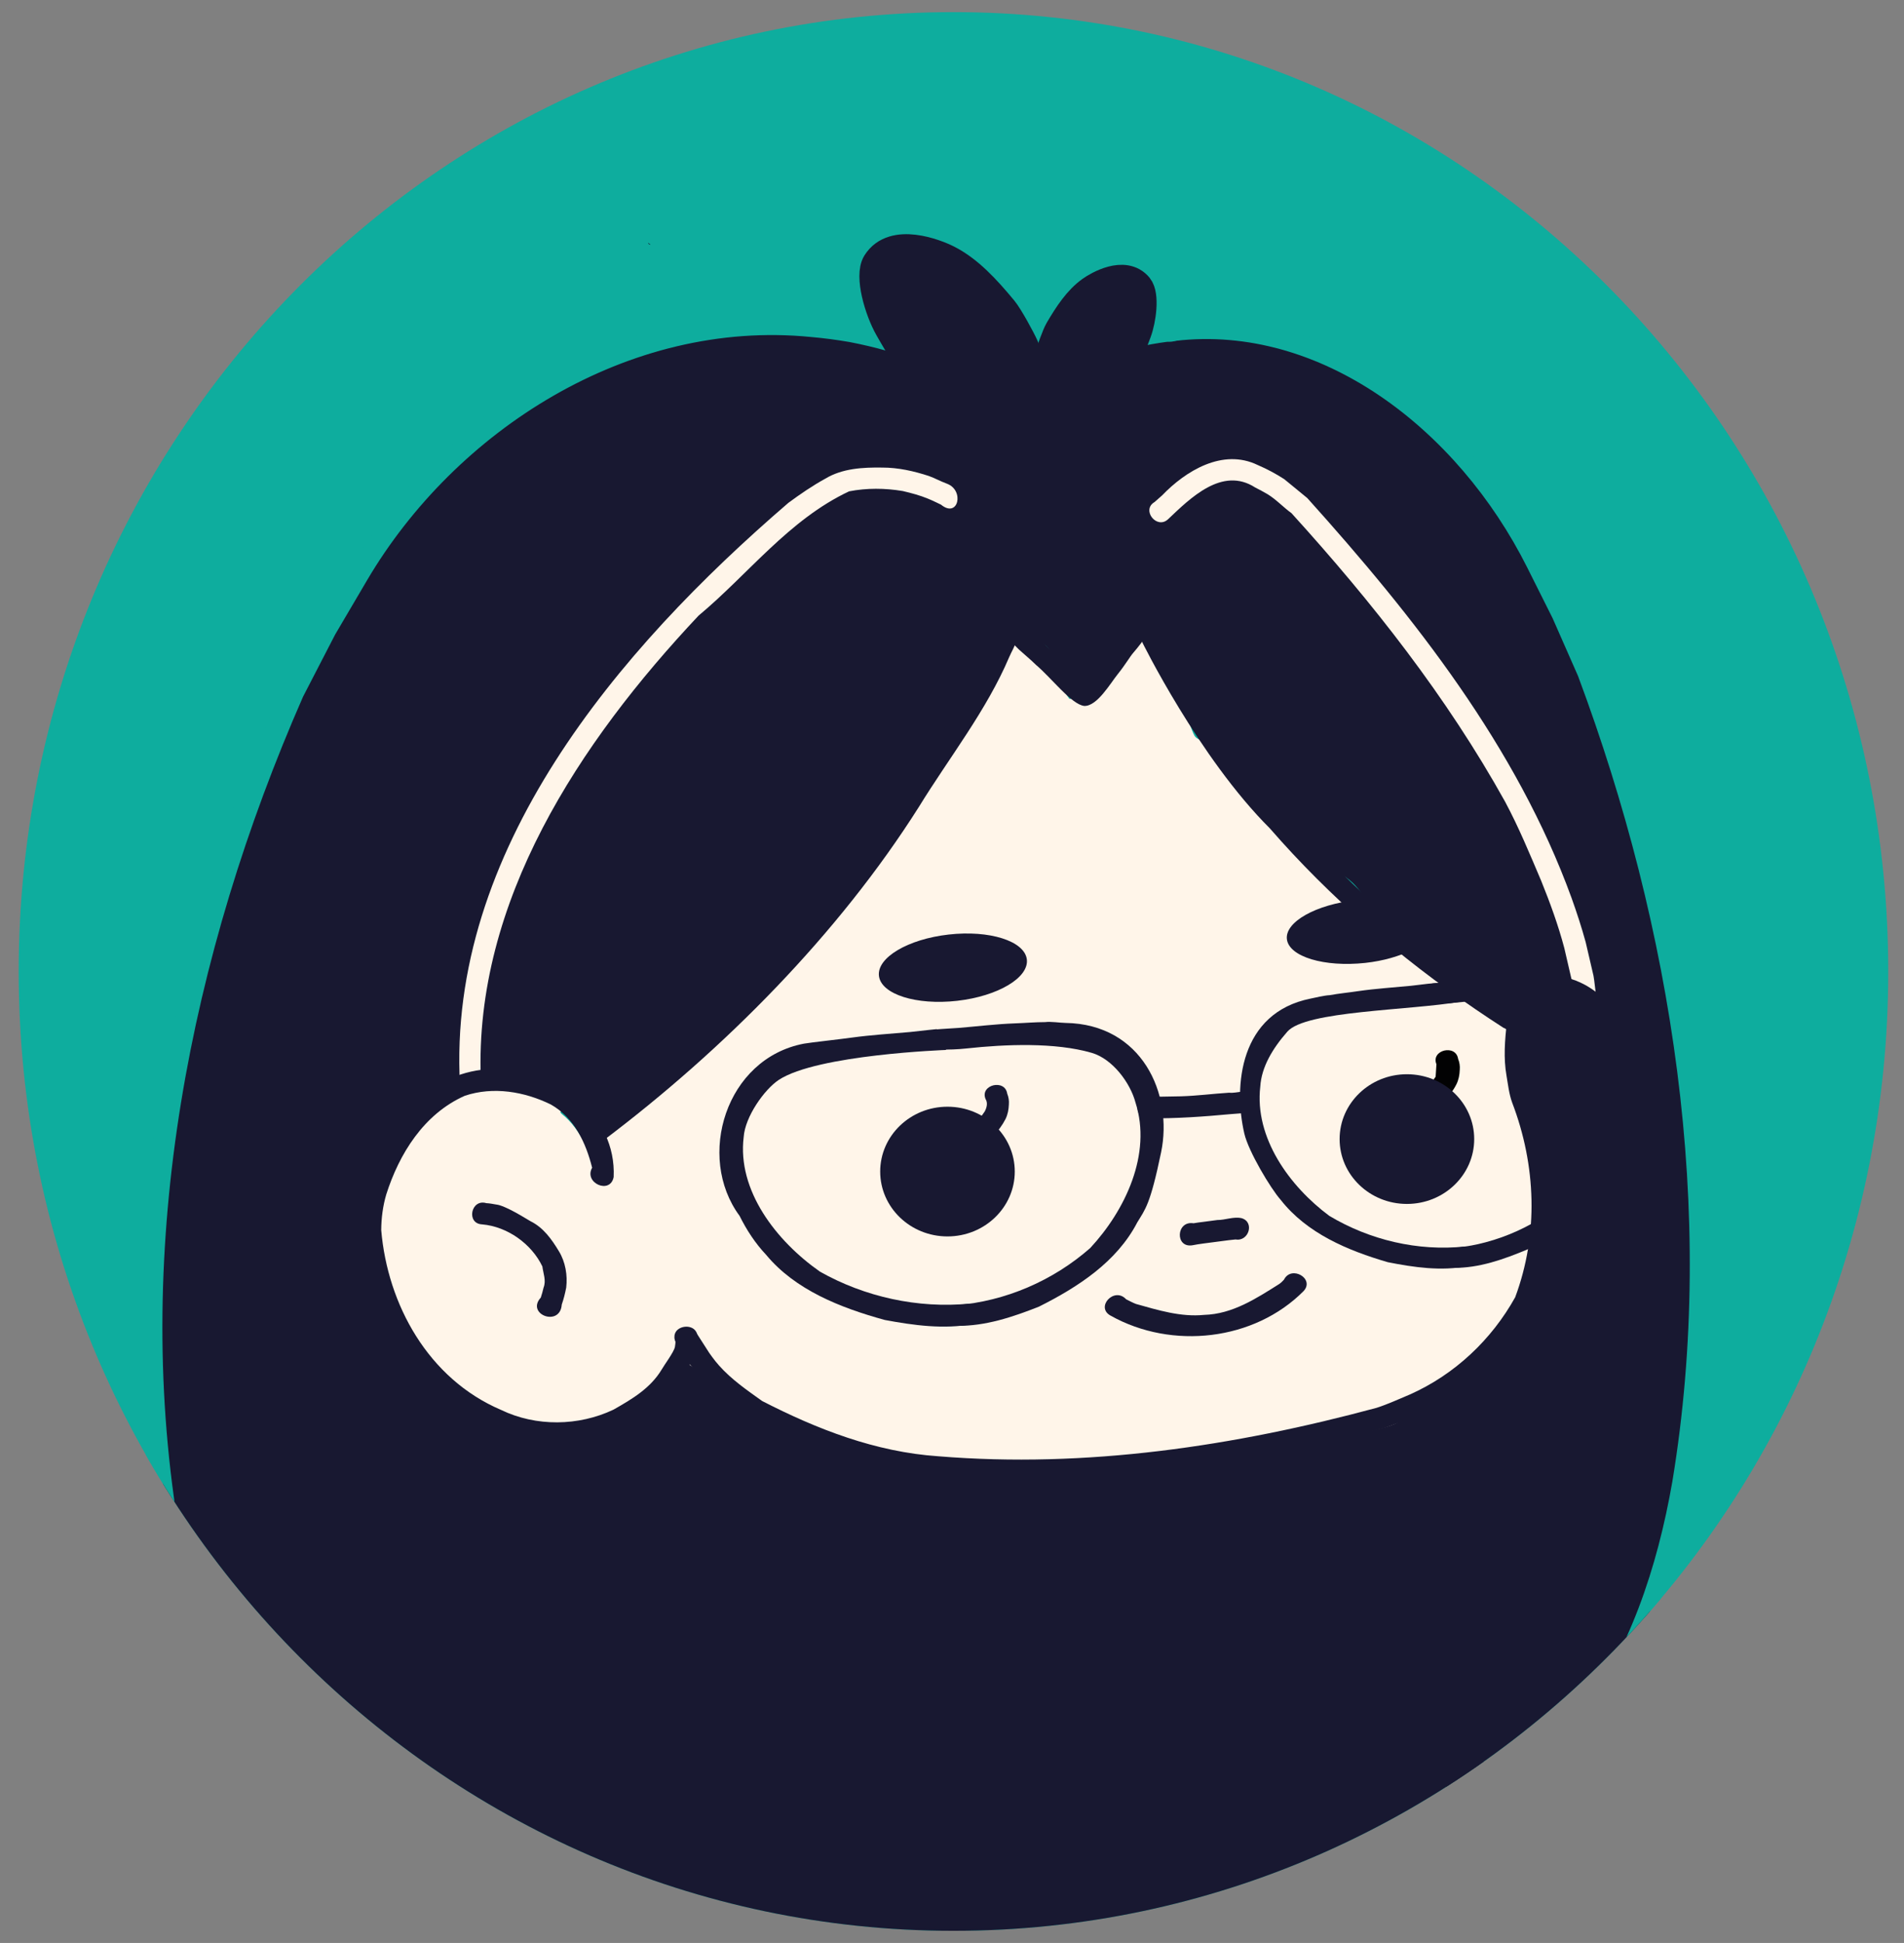 <?xml version="1.0" encoding="utf-8"?>
<!-- Generator: Adobe Illustrator 26.0.0, SVG Export Plug-In . SVG Version: 6.00 Build 0)  -->
<svg version="1.1" id="Calque_1" xmlns="http://www.w3.org/2000/svg" xmlns:xlink="http://www.w3.org/1999/xlink" x="0px" y="0px"
	 viewBox="0 0 1098.78 1120.72" style="enable-background:new 0 0 1098.78 1120.72;" xml:space="preserve">
<rect x="0" y="0" width="1098.78" height="1120.72" fill="#808080" stroke="none"/>
<style type="text/css">
	.st0{fill:#0EAD9E;}
	.st1{clip-path:url(#SVGID_00000032631398612239171270000006834038145176996758_);}
	.st2{fill:#181831;}
	.st3{fill:#7DBA2D;}
	.st4{fill:#FFF5E9;}
	.st5{fill:#020203;}
	.st6{fill:#181831;stroke:#181831;stroke-width:18.06;stroke-miterlimit:3.853;}
	.st7{fill:none;stroke:#FFF5E9;stroke-width:18.06;stroke-miterlimit:3.853;stroke-opacity:0;}
</style>
<g>
	<g>
		<path id="Mask_00000175308422766429023100000015537011445016004523_" class="st0" d="M550.24,6.99L550.24,6.99
			c297.93,0,539.45,247.75,539.45,553.37l0,0c0,305.62-241.52,553.37-539.45,553.37l0,0c-297.94,0-539.45-247.74-539.45-553.37l0,0
			C10.79,254.74,252.3,6.99,550.24,6.99z"/>
	</g>
	<g>
		<defs>
			<path id="SVGID_1_" d="M550.24,6.99L550.24,6.99c297.93,0,539.45,247.75,539.45,553.37l0,0c0,305.62-241.52,553.37-539.45,553.37
				l0,0c-297.94,0-539.45-247.74-539.45-553.37l0,0C10.79,254.74,252.3,6.99,550.24,6.99z"/>
		</defs>
		<clipPath id="SVGID_00000129182511845023001680000013006619957182562187_">
			<use xlink:href="#SVGID_1_"  style="overflow:visible;"/>
		</clipPath>
		<g style="clip-path:url(#SVGID_00000129182511845023001680000013006619957182562187_);">
			<path class="st2" d="M703.33,192.22c-1.26-0.13-2.59-0.12-4.07,0.17c-7.39,1.43-14.9,2.77-22.45,4.58
				c-3.72,0.9-11.06-2.63-11.06-2.63c0.01,0-5.91,0.35-9.74,1.41c-5.57,1.53-9.86,2.76-15.36,4.53
				c-8.17,2.63-26.61,10.61-26.61,10.61s-8.96,5.88-13.61,8.12c-4.84,2.33-37.42,2.01-40.86,6.42
				c-1.45,1.88,26.05,12.64,26.05,14.81c0,7.59,0.78,15.02,2.03,22.29c1.38,7.91,1.81,16.25,2.74,24.27
				c0.67,5.82-0.11,12.02,2.03,17.68c4.24,11.24,11.32,21.36,14.97,32.78c5.05,15.81,5.89,31.93,12.93,47.2
				c1.59,3.45,4.81,6.66,5.46,10.47c0.23,1.29,3.45-2.49,3.45-2.49c1.7,1.64-1.1,5.81-0.74,5.12l26.56-26.23
				c2.81-2.7,7.49,2.17,9.5,4.59c1.9,2.28,2.14,4.72,3.44,7.22c2.39,4.61,6.68,8.29,8.83,13.1c1.13,2.54,1.59,5.55,3.39,7.86
				c6.68,8.58,11.71,18.33,18.37,26.87c2.76,3.56,3.86,8.28,6.8,11.82c6.02,7.24,14.38,12.38,20.43,19.65
				c2.02,2.44,3.5,5.39,5.43,7.87c4.38,5.63,15.03,11.58,21.09,15.08c5.44,3.15,8.71,9.16,13.63,13.1
				c4.14,3.33,8.77,5.85,12.93,9.19c4.84,3.87,7.71,9.12,11.57,13.76c4.94,5.95,12.09,11.01,17.66,16.38
				c0.71,0.68,2.01,0.62,2.73,1.31c5.23,5.04,9.7,11.42,15.66,15.73c3.88,2.8,8.51,4.35,12.23,7.22c2.46,1.9,4.07,3.66,6.8,5.24
				c4.67,2.7,10.72,9.33,13.16,14.05c1.43,2.77,3.98,4.58,6.03,6.06c4.17,3.01,10.08,1,11.32,6.96c1.14,5.47,0.53,4.79,1.48,10.3
				c2.72,15.66,4.08,31.38,6.14,47.19c1.23,9.51,5.85,18.18,7.46,27.52c3.01,17.35-1.72,32.74-5.36,50.23
				c-1.35,6.47-1.18,17.32-4.84,23.19c-5,8.03-10.84,18.31-17.69,24.92c-3.21,3.08-7.65,2.81-10.43,6.39
				c-2.24,2.88-6.55,5.82-9.18,8.35c-7.78,7.5-16.48,15.6-25.27,21.96c-6.35,4.58-15.93,4.45-23.14,7.22
				c-5.4,2.08-16.77,1.94-22.49,3.03c-20.92,4.04-35.37,14.65-57.12,14.65c-9.12,0-17.4,2.64-26.56,2.64
				c-3.71,0-9.23-2.02-10.19,2.63c-1.84,8.83-4.61,18.33-2.71,27.52c0.59,2.8,2.12,5.67,2.71,8.51c0.88,4.22,2.86,10.62,6.13,13.77
				c5.43,5.23,13.92,3.34,20.4,4.59c4.9,0.94,11.81,1.97,16.33,4.58c4.23,2.45,6.95,5.69,10.89,8.54
				c7.43,5.36,15.02,10.34,22.46,15.73c6.9,4.98,11.12,13.37,16.34,19.65c3.21,3.87,7.35,7.09,10.89,10.5
				c2.83,2.74,5.39,7.15,7.46,10.47c1.41,2.25,1.42,5.95,3.4,7.86c2.23,2.15,3.18,5.66,5.46,7.87c4.66,4.49,8.91,9.92,12.94,15.09
				c3.82,4.92,5.63,11.4,9.5,16.37c4.56,5.85,9.88,11.47,15,16.4c2.45,2.36,4.23,7.11,8.16,7.87c6.89,1.32,15.86-0.06,22.43-1.32
				c6.79-1.31,9.38-8.24,14.29-11.79c5.69-4.11,12.11-8.38,17.03-13.13c3.46-3.33,9.52-3.11,11.02-7.46
				c1.26-3.64,10.7-6.6,13.23-9.54c3.37-3.9-2.08-14.23,1.58-17.74c6.82-6.58,8.92-16.68,13.63-24.24c0.26-0.42,1-0.33,1.36-0.67
				c1.68-1.61,1.97-4.71,3.4-6.55c4.82-6.18,9.33-15.41,11.57-22.95c6.71-22.64,10.29-45.18,14.26-68.17
				c1.79-10.34,2.94-14.05,4.3-24.5c1.54-11.92,6.04-16.53,8.09-28.37c0.47-2.75,1.44-16.94,1.91-19.71
				c1.65-9.52,0.37-19.31,1.61-28.92c2.23-17.14-0.98-36.63-2.61-53.89c-1.1-11.65,1.42-19.41-0.3-30.97
				c-1.61-10.86-2.16-27.88-3.77-38.75c-4.01-27.01-12.5-54.9-18.06-81.67c-0.44-2.12-0.91-4.24-1.39-6.37
				c-0.29-1.25-0.58-2.5-0.87-3.76c-1.09-4.72-2.21-9.45-3.18-14.15c-1.07-5.16,2.17-10.23,0.85-14.06
				c-1.32-3.83-2.24-7.07-2.91-12.67c-0.65-5.37-2.49-13.22-2.49-13.22s-9.54-15.88-11.11-24.94c-0.92-5.28-3.67-10.47-4.77-15.74
				c-2.74-13.22-7.82-25.93-12.23-38.68c-1.09-3.17-3.65-5.92-4.76-9.15c-6.76-19.53-15.66-38.01-25.2-56.38
				c-4.59-8.85-9.12-17.34-14.27-25.59c-3.83-6.15-4.74-13.88-9.53-19.65c-4.38-5.27-10.09-9.69-14.3-15.08
				c-3.07-3.96-5.2-8.69-7.49-13.11c-4.27-8.23-10.67-16.18-17-22.28c-1.18-1.15-1.54-3.44-2.73-4.59
				c-4.7-4.52-9.83-11.06-15.63-14.41c-5.52-3.2-12.62-4.2-17.69-7.87c-17.54-12.67-37.71-17.38-59.19-19.68
				c-6.34-0.67-12.71-2.4-19.06-3.28C710.18,194.47,707.11,192.62,703.33,192.22z"/>
			<path class="st2" d="M581.34,367.19c-1.67,2.19-1.44,5.72-2.37,8.27c-2.25,6.24-4.25,12.64-6.5,18.87
				c-4.31,11.92-10.79,23.2-18.52,33.36c-2.41,3.16-3.37,7.42-5.51,10.79c-1.45,2.28-3.32,4.32-4.77,6.59
				c-1.26,1.96-1.79,4.58-3.39,6.38c-3.3,3.71-7.02,7.29-10.1,11.33c-3.58,4.7-7.96,10.03-10.79,15.13
				c-1.82,3.27-3.48,6.83-5.81,9.87c-4.55,5.98-10.55,10.94-15.16,17.01c-3.4,4.46-5.66,9.78-9.25,14.07
				c-9.24,11.08-17.42,20.05-25.42,31.96c-2.33,3.47-8.5,7.42-11.38,10.52c-3.36,3.64-6.09,7.71-9.24,11.48
				c-5.07,6.08-11.58,10.94-16.91,16.71c-2.73,2.96-5.18,6.15-7.91,9.1c-2.99,3.23-7.45,4.97-10.83,7.75
				c-4.26,3.5-7.69,7.97-11.93,11.46c-3.91,3.22-8.7,5.36-13.09,7.81c-3.21,1.79-5.63,4.8-8.77,6.36c-2.91,1.44-5.92,2.74-8.84,4.17
				c-5.82,2.88-8.47,9.09-14.26,11.95c-1.76,0.88-10.78,3.16-11.89,1.08c-0.41-0.77,0.34-1.79,0.01-2.6
				c-0.93-2.3-4.29-4.23-6.17-5.79c-4.02-3.32-9.1-6.38-13.74-8.77c-2.76-1.43-4.35-3.7-7.71-4.74c-9.5-2.94-18.74-4-28.48-4.26
				c-2.75-0.08-9.24,2.49-11.08-0.96c-0.64-1.19,0.04-1.43,0.01-2.6c-0.14-5-1.84-9.43-1.46-14.54c0.32-4.41,0-9,0.13-13.41
				c0.26-9.12,3.3-19.44,5.89-28.07c2.54-8.53,5.15-17.1,7.7-25.6c2.56-8.59,3.17-17.79,6.02-26.31c3.41-10.21,9.57-20,14.27-29.72
				c8.34-17.25,13.27-35.99,23.28-52.5c2.67-4.4,6.46-8.1,9.38-12.32c2.65-3.83,4.6-7.76,7.85-11.28
				c5.15-5.57,11.11-10.74,15.97-16.43c2.65-3.1,4.31-6.95,6.75-10.16c3.23-4.23,7.68-7.49,11.06-11.61
				c3.81-4.65,7.45-9.45,11.08-14.22c1.96-2.56,3.01-5.79,5.07-8.26c3.71-4.45,8.54-8,12.52-12.23c3.03-3.23,5.32-7.32,8.57-10.29
				c4.4-4.02,9.53-6.92,14.77-9.71c3.45-1.83,6.39-4.62,9.73-6.63c4.45-2.68,9.39-4.59,13.89-7.24c2.5-1.48,4.62-3.39,7.17-4.89
				c4.25-2.5,9.15-3.65,13.29-6.47c3.71-2.52,7.05-5.33,11.18-7.25c9-4.2,20.98-5.55,30.56-2.33c2.56,0.86,4.95,2.17,7.56,2.98
				c3.47,1.08,6.08,4.48,9.82,5.52c4.4,1.22,8.56,1.62,13.19,1.74c1.69,0.05,3.74-0.53,5.39,0.02c1.7,0.57,2.15,1.93,3.55,2.75
				c8.88,5.24,14.26,12.9,21.2,19.97c5.04,5.12,11.56,7.98,11.52,16.2c-0.01,2.84-1.62,4.51-2.58,6.94
				c-1.09,2.72-1.95,5.85-2.45,8.7"/>
			<path class="st2" d="M449.26,186.44c-14.64-0.43-28.84,2.91-42.96,5.9c-4.06,0.87-8.53,0.67-12.43,2.17
				c-2.87,1.1-5.22,2.89-8.19,3.89c-6.59,2.21-19.18,8.51-16.48,0.2c2.7-8.31-11.91,4.47-14.91,5.89
				c-5.34,2.53-13.65,4.66-18.83,7.46c-4.83,2.62-17.03,6.06-17.03,6.06s-17.84,14.97-23.82,18.92c-4.76,3.14-4.04-1.64-9.22,0.93
				c-5.92,2.94-3.78,11.48-9.14,15.44c-3.55,2.62-6.34,5.98-10.05,8.48c-6.87,4.62-14.45,8.12-20.35,13.92
				c-3.31,3.26-5.93,7.01-9.03,10.41c-6.04,6.64-10.3,14.89-15.98,21.94c-6.35,7.88-13.95,13.36-19.72,21.58
				c-14.62,20.8-24.56,44.87-32.54,68.6c-6.06,18-15.31,35.07-21.59,52.99c-1.5,4.3-3.89,8.35-5.45,12.63
				c-8.36,22.79-16.71,46.72-21.93,70.42c-3.87,17.56-12.51,40.47-16.16,58.07c-6.69,32.3-16,62.61-17.09,95.67
				c-0.2,6.09-0.21,22.85-0.99,28.9c-1.82,14.05,5.42,14.98,3.59,29.03c-0.77,5.98-2.4,12.37-2.39,18.4
				c0.06,17.88,3.24,35.58,3.29,53.45c0.02,8.83-1.36,19.12,0.87,27.81c1.7,6.62,5.14,13.34,6.36,20.03
				c0.72,3.96,1.2,7.98,1.77,11.99c0.15,0.17,0.3,0.4,0.46,0.58c45.32,50.26,64.48,121.84,120.61,158.8
				c24.31,16.01,117.5,132.71,146.61,144.64c1.31-1.75,2.62-3.59,3.97-5.24c4.48-5.4,9.82-11.01,15.39-15.11
				c3.74-2.76,8.7-12.84,10.51-16.88c2.02-4.51,6.22-9.52,9.4-13.36c6.78-8.2,178.31-9.26,186.02-16.83
				c3.18-3.13,97.15,40.7,99.97,37.29c3.95-4.78,9.85-8.53,14.45-12.77c5.73-5.29,9.1-13.09,14.58-18.83
				c6.16-6.47,13.63-11.53,20.19-17.58c4.14-3.82,7.83-8.44,12.41-11.81c5.06-3.74,99.28-48.47,104.66-51.74
				c7.42-4.51-25.73-97.48-17.19-98.08c2.31-0.17-19.65-18.3-43.04-37.62c-26.3-21.71-54.39-44.92-51.82-45.79l-165.16-39.19
				L404.75,776.3c-1.88,0.64-1.63,1.44-2.92,2.7c-1.91,1.88-4.21,3.09-5.8,5.35c-2.81,4.01-3.59,8.69-6.73,12.49
				c-3.14,3.79-8.41,5.64-12.03,8.86c-4.23,3.74-8.55,7.91-12.96,11.16c-4.48,3.3-13.85-1.17-18.77,1.5
				c-7.02,3.8-12.18,4.94-20.7,4.69c-16.72-0.49-32.01-0.95-44.99-10.49c-3.66-2.69,16.2-38.28,12.73-41.42
				c-9.94-9-39.58,10.6-46.32-0.45c-2.74-4.49-6.98-8.18-9.86-12.58c-9.16-13.99-16.64-30.07-17-46.58
				c-0.32-14.88-6.25-31.86,0.25-46.38c5.43-12.12,13.77-15.92,23.08-25.06c4.58-4.5,8.88-9.12,14.45-12.8
				c4.27-2.81,8.75-5,13.13-7.55c1.61-0.93,5.84-0.63,5.98-1.72c0.18-1.44-1.89-4.21-2.45-5.7c-2-5.3-2.93-10.75-4.32-16.17
				c-2.34-9.12,20.19-10.24,20.41-19.56c0.14-6.25-3.51-30.02-3.51-30.02s34.1-46.05,53.84-76.8c4.6-7.16,5.26,14.94,16.47-12.92
				c4.43-11-19.05-24.47-16.81-27.99c6.35-9.99,23.77-20.81,33.03-28.27c5.35-4.32,10.6-0.3,20.94-13.31
				c10.34-13.01,4.66-26.68,18.92-33.22c5.08-2.32,9.72-5.39,15.02-7.3c13.05-4.71,27.32-6.93,40.91-9.77
				c4.9-1.03,9.68-2.81,14.58-3.75c13.49-2.58,28.01-1.93,41.47,0.56c9.12,1.68,20.38,4.36,28.22,9.27
				c4.09,2.55,6.87,6.57,10.95,9.12c3.67,2.29,8.23,3.25,12.17,5c5.34,2.4,9.63,6.74,14.73,9.54c3.16,1.73,7.07,2.61,10.33,4.21
				c7.64,3.75,7.98,14.91,15.76,18.39c1.05,0.47,8.04,6.23,8.54,5.24c0.4-0.8,5.14-6.72,4.95-7.6c-1.36-6.3-3.49-10.68-6.17-16.37
				c-1.88-3.98-4.88-7.53-6.82-11.64c-2.66-5.63-2.91-11.89-5.4-17.48c-3.1-6.98,16.03-9.81,12.42-16.58
				c-1.84-3.43-9.62-14.58-11.54-17.9c-3.36-5.82-6.67-15.08-9.62-21.06c-3.82-7.72-0.05-20-3.1-28.08
				c-4.46-11.81-13.38-23.86-20.83-34.43c-10.5-14.87-43.15-16.49-60.14-24.1c-4.41-1.97-9.52-2.97-14.08-4.62
				c-6.06-2.19-11.42-4.42-17.84-5.67C474.86,186.58,461.8,186.81,449.26,186.44z"/>
			<path class="st2" d="M375.39,141.14l-0.59-0.07l-0.54-0.46l-0.32-0.64l0,0"/>
			<path class="st3" d="M744.26,549.66c-2.39,0.55-2.19,0.26,0.58,0.88L744.26,549.66z"/>
			<path class="st3" d="M350.41,670.87c-0.72-0.01-1.33,0.25-1.74-0.43c-0.66-1.08-0.06-2.68-0.19-3.94
				c-0.29-2.55-1.15-5.18-2.37-7.46c-2.06-3.86-3.23-8.09-5.54-11.86c-2.35-3.81-5.75-6.94-8.03-10.66"/>
			<path class="st4" d="M581.96,365.16c-0.2-0.07-1.62,3.27-1.76,3.68c-1.63,4.87-3.34,10.73-6.1,15.01
				c-7.11,11-13.19,22.52-19.09,34.21c-1.1,2.16-3.16,3.85-4.22,6.05c-7.44,15.39-18.12,28.63-27.08,43.36
				c-1.97,3.24-3.33,6.74-5.01,10.07c-1.61,3.18-4.6,5.4-6.16,8.62c-1.11,2.3-2.1,4.76-3.88,6.72
				c-6.21,6.88-13.57,13.27-19.43,20.38c-5.81,7.07-10.68,14.98-17.91,20.85c-6.02,4.89-3,12.69-8.96,17.52
				c-4.8,3.9-17.02,7.13-21.07,11.69c-8.14,9.2-18.23,16.64-26.61,25.52c-1.96,2.07-3.53,4.79-5.53,6.75
				c-7.54,7.43-17.24,12.63-25.19,19.63c-2.86,2.5-5.01,5.56-7.69,8.19c-4.61,4.54-7.68,13.25-13.22,16.63
				c-9.6,5.87-14.21,5.9-18.92,15.64c-1.47,3.06-1.49,7.18-3.33,10.04c-0.21,0.32-0.45,0.92-0.82,0.82
				c-0.38-0.12-0.06-0.76-0.18-1.12c-0.68-1.9-1.44-4.3-2.37-6.02c-3.27-6.14-7.35-12.15-13.05-16.7c-4.55-3.62,9.12,1.51-2.19-7.83
				c-3.52-2.91-4.46,0.94-4.49-0.41c-0.08-3.04,4.46-8.32-5.05-4.94c-13.73,4.88-6.89-3.51-11.05-4.09
				c-2.49-0.36-17.88-3.05-20.39-3.22c-2.94-0.18-13.65,3.66-22.52,8.89c-9.77,5.75,3.27,2.91-1.86,5.44
				c-2.77,1.38-5.33,3.43-8.19,4.85c-3.25,1.6-7.17,2.19-10.17,4.24c-2.26,1.54-3.48,3.82-5.22,5.76
				c-8.08,8.94-10.6,16.94-14.39,28.28c-4.2,12.59-5.95,26.3-3.85,39.44c0.61,3.79,2.82,7.32,3.43,11.12
				c0.9,5.62,0.88,11.9,3.01,17.28c1.63,4.12,4.75,7.47,6.56,11.52c2.72,6.06,4.29,12.8,8.1,18.37c2.75,3.99,7.22,6.73,10.17,10.55
				c2.08,2.71,2.82,5.76,5.55,8.04c2.34,1.96,13.74,11.4,16.39,12.91c5.66,3.19-2.44,4.48,3.46,7.13
				c16.12,7.22,32.19,15.29,49.33,12.75c2.87-0.43,21.42-4.86,24.34-5.07c5.28-0.35,8.22-5.47,13.48-5.83
				c6.36-0.42,5.55-8.61,11.38-10.55c4.43-1.47,8.59-2.81,12.33-5.67c4.05-3.09,5.42-12.35,5.1-16.89c-0.07-0.98,4.1-2.77,4.71-3.07
				c1.93-0.95,1.54,2.04,2.88,3.3c2.37,2.24,5.29,4.01,7.8,6.11c6.01,5.05,10.81,11.02,17.17,15.88c5.67,4.33,12.2,7.13,18.43,10.47
				c3.3,1.77,6.1,4.4,9.47,6.08c5.67,2.82,11.7,5.56,17.58,8.1c7.22,3.13,15.51,4.53,23.16,6.12c4.75,0.98,9.3,2.8,14.05,3.82
				c5.88,1.27,11.39,1.46,17.36,2.23c5.03,0.64,10.76,2.19,15.84,1.72c3.08-0.28,6.39-0.87,9.56-0.73c4.16,0.18,2.14,0.89,6.43,0.41
				c3.4-0.39,11.11,2.56,14.42,1.93c7.75-1.48,16.37-2.82,24.44-2.16c11.44,0.92,22.26,2.57,33.89,2.22
				c10.72-0.33,21.45-2.14,32.15-2.72c7.46-0.4,14.29-0.51,21.58-2.28c5.52-1.34,11.56-0.71,17.15-2.08
				c3.71-0.9,7.23-2.69,10.98-3.45c4.72-0.95,9.95-0.86,14.69-1.28c4.24-0.39,8.4-2.66,12.33-4.09c4.57-1.68,9.44-2.34,13.96-4.09
				c3.53-1.38,7.4,3.89,11.07,3c4.06-0.99,5.34-0.44,9.46-1.44c6.04-1.46,15.76-1.58,19.18-2.63c3.42-1.05,14.35-2.68,19.44-5.78
				c3.07-1.87-3.15-2.23,3.94-4.85c7.1-2.63,16.1-6.06,21.02-9.2c4.89-3.12,13.32-11.2,18.65-13.83
				c11.12-5.5,16.14-22.89,21.7-34.39c2.81-5.82,6.35-11.74,7.72-18.19c1.43-6.75,2.64-13.62,4.06-20.38
				c1.36-6.42,3.13-12.9,3.77-19.44c1.14-11.86-2.51-22.89-5.01-34.27c-1-4.55-0.53-8.97-0.97-13.48
				c-0.81-8.26-3.13-16.17-5.71-23.95c-2.41-7.29,0.08-15.48-3.52-22.23c-0.58-1.08,6.84-5.56,5.85-6.15
				c-3.41-2.04-4.63-5.34-7.46-7.99c-2.82-2.66-20.23-15.2-20.23-15.2s-8.24-3.4-15.34-9.35c-4.66-3.91-14.26-15.92-19.05-19.58
				c-9.7-7.4-4.3-6.59-14.27-13.64c-9.2-6.49-12.58-13.15-21.83-19.68c-12.57-8.89-28.84-26.47-39.44-37.38
				c-7.65-7.86-15.9-14.87-22.41-23.72c-5.15-7.01-10.14-15.36-14.79-22.56c-2.53-3.91-11.78-2.47-14.14-6.46
				c-2.04-3.44-4.25-12.26-6.28-15.71c-1.59-2.69-3.67-6.59-5.13-9.33c-1.46-2.74-2.1-8.64-3.31-11.48
				c-2.66-6.2-8.11-2.77-10.68-8.92c-1.66-3.96-4.59-8.85-6.28-12.43c-2.05-4.33-10.75,4-13.04,6.26
				c-4.39,4.32-2.08,6.02-6.66,12.61c-4.58,6.58-14.01,14.72-11.65,13.74s1.96,13.28,3.23,5.59c1.28-7.71-11.52-0.41-12.53-1.79
				c-1.43-1.94-3.32-5.13-5.49-6.43c-3.18-1.91-4.35-7.25-7.27-9.58c-4.41-3.52-5.41-7.51-8.59-12.14
				c-2.08-3.02-9.96-2.99-12.15-5.97C582.72,367.75,583.25,365.56,581.96,365.16z"/>
			<path class="st2" d="M641,758.93c-9.09-4.85,2.01-16.94,8.85-9.5c1.88,0.94,3.73,1.95,5.69,2.71
				c12.75,3.56,25.89,7.66,39.35,6.31c16.32-0.43,30.13-9.49,43.27-17.77c1.05-0.72,1.97-1.6,2.8-2.53
				c4.26-8.57,17.95-0.58,11.33,6.57C723.83,773.36,676.4,778.72,641,758.93L641,758.93z"/>
			<path class="st5" d="M828.95,613.86c-3.36-8.21,11.24-11.76,12.52-3.04c0.81,1.96,1.12,4.09,0.95,6.19
				c-0.1,2.92-0.64,5.86-1.97,8.5c-1.78,3.51-4.22,6.68-6.88,9.63c-6.54,11.57-21.13-3.25-9-8.84c1.4-1.68,2.71-3.43,3.92-5.23"/>
			<path class="st2" d="M507.95,675.78c0-20.66,17.39-37.41,38.83-37.41c21.44,0,38.83,16.75,38.83,37.41
				c0,20.66-17.39,37.41-38.83,37.41C525.33,713.19,507.95,696.44,507.95,675.78z"/>
			<path class="st2" d="M773.08,657.05c0-20.66,17.39-37.41,38.84-37.41c21.44,0,38.83,16.75,38.83,37.41
				c0,20.65-17.39,37.4-38.83,37.4C790.47,694.45,773.08,677.7,773.08,657.05z"/>
			<path class="st2" d="M568.74,633.9c-3.36-8.21,11.24-11.75,12.52-3.04c0.81,1.96,1.12,4.09,0.95,6.19
				c-0.1,2.92-0.64,5.86-1.97,8.5c-1.79,3.52-4.23,6.69-6.89,9.63c-6.53,11.58-21.12-3.24-9-8.83c1.41-1.69,2.72-3.43,3.93-5.24
				C569.55,638.7,570.11,636.09,568.74,633.9"/>
			<path class="st2" d="M278.2,706.24c-9.3-0.43-6.42-14.9,2.45-12.24c1.88,0.09,3.73,0.43,5.57,0.77c2.8,0.32,5.33,1.66,7.83,2.81
				c4.15,2.05,8.1,4.45,12.06,6.82c7.5,3.69,12.31,10.52,16.42,17.33c3.79,6.21,5.07,13.89,4.22,21c-0.64,3.3-1.46,6.59-2.57,9.78
				c-0.92,13.15-20.89,5.62-12.09-4.05c0.65-1.89,1.13-3.84,1.61-5.78c1.59-4.05-0.2-8.13-0.71-12.17
				C306.83,717.59,292.9,707.5,278.2,706.24"/>
			<path class="st2" d="M874.77,584.4c-1.3,0.13-2.51,0.61-3.45,1.48c0,0-1.57,2.16-1.71,3.89c-1.18,10.21-2.02,20.54-0.21,30.74
				c0.9,5.21,1.44,10.52,3.27,15.53c13.82,36.15,15.29,75.84,1.73,112.23c-13.59,24.41-34.79,44.55-60.83,56.12
				c-6.34,2.64-12.57,5.55-19.12,7.66c-82.1,22.14-167.6,34.95-252.96,27.95c-36.25-2.46-69.94-15.58-101.66-31.87
				c-8.78-6.27-17.73-12.42-24.92-20.53c-2.62-2.88-5.63-7.24-5.63-7.24l-7.51-11.7c0,0-18.11-1.8-10.68,6.84
				c0.76,1.3,1.54,2.63,2.58,3.75c1.45,2.04,1.95,4.6,3.55,6.58c29.06,38.46,79.21,55.51,125.6,63.89
				c92.52,12.32,186.34-1.99,275.69-25.94c8.02-2.64,15.71-6.15,23.43-9.53c10.18-4.88,25.51-15.66,25.51-15.66
				s7.95-7.09,10.46-9.46c10.78-9.1,19.02-19.83,25.09-31.58c3.78-7.34,6.7-15.06,8.86-23.06c0.63-2.3,1.18-4.63,1.69-6.98
				c6.62-31.27,2.18-65.68-8.69-94.99c-1.32-3.47-1.83-7.1-2.4-10.73c-0.94-5.2-1.44-10.49-1.48-15.77
				c-0.15-2.89,0.5-5.72,0.66-8.59c0.13-1.53,0.29-3.06,0.42-4.59C884.19,587.41,879.08,583.96,874.77,584.4z"/>
			<path class="st2" d="M507.24,563c-1.35-10.57,16.66-21.29,40.23-23.94c23.56-2.67,43.75,3.73,45.1,14.28
				c1.35,10.56-16.66,21.28-40.23,23.95C528.78,579.95,508.59,573.55,507.24,563z"/>
			<path class="st2" d="M784.4,519.06c-0.5,0.05-0.98,0.06-1.48,0.12c-23.57,2.52-41.6,12.69-40.25,22.69
				c1.35,10,21.56,16.09,45.12,13.56c10.61-1.15,19.9-3.91,26.96-7.46c-0.48-0.56-1.04-1.23-1.48-1.71
				c-0.9-0.96-1.74-1.79-2.52-2.53C800.19,533.6,792.02,525.95,784.4,519.06z"/>
			<path class="st2" d="M688.11,718.3c-10.12,1.64-9.41-14.3,0.65-12.7c1.85-0.34,3.73-0.56,5.6-0.79c2.71-0.36,5.42-0.71,8.14-1.08
				c4.63,0.04,9.44-2.13,14.06-1.05c7.59,2.24,4.1,13.61-3.53,12.26c-1.34,0.14-2.69,0.26-4.02,0.44c-2.72,0.34-5.41,0.7-8.12,1.06
				C696.62,717.03,692.33,717.45,688.11,718.3L688.11,718.3z"/>
			<path class="st4" d="M277.46,622.21c1.13,6.45-9.08,9.57-12.01,3.67c-7.47-134.93,90.72-250.91,189.5-335.82
				c6.85-5.05,13.9-9.89,21.4-14c9.77-5.89,21.62-6.53,32.82-6.36c9.19-0.01,18.19,2.03,26.84,4.85c3.56,1.29,6.29,2.88,10.5,4.47
				c10.24,3.84,6.46,20.19-3.47,12.07c0,0-5.44-2.65-7.46-3.43c-4.71-1.96-9.68-3.26-14.65-4.43c-10.17-1.71-20.78-1.8-30.92,0.18
				c-34.74,16.31-58.16,47.79-86.91,71.73C334.34,428.2,273.63,520,277.46,622.21L277.46,622.21z"/>
			<path class="st2" d="M576.54,356.27c1.28-5.05,7.93-6.03,10.42-1.43c3.88,10.28-2.18,18.56-4.53,24.11
				c-13.1,30.86-34.6,57.95-52.17,86.52c-46.41,73.31-112.45,139.96-182.4,192.63c-9.54,3.79-15.32-9.12-5.44-10.81
				c1.49-1.03,9.61-7.41,11.06-8.5c2.51-2.02,5.19-3.83,7.72-5.83c36.87-33.29,75.57-65.18,106.84-103.79
				c26.42-31.73,48.96-66.2,71.2-100.71C557.81,403.08,576.54,356.27,576.54,356.27z"/>
			<path class="st2" d="M654.51,361.97c-2.66-7.96,7.54-8.52,9.38-3.73c0.4,1.03,3.2,5.86,7.36,13.44
				c17.36,35.36,31.53,57.23,59.73,85.74c7.07,7.51,14.13,15.03,21.17,22.57c33.4,38.9,90.33,84.79,104.33,94.29
				c8.09,5.47,25.26,9.36,25.53,13.63c0.28,4.14,1.38,14.12-8.87,7.91c-1.5-0.55-4.06-2.45-5.56-3c-5.33-3.44-10.61-6.93-15.84-10.5
				c-43.87-29.91-84.21-64.59-118.89-104.46c-41.07-40.93-73.89-107.84-73.89-107.84L654.51,361.97z"/>
			<path class="st4" d="M674.06,299.52c-6.51,6.07-15.54-5.38-7.8-9.91c1.45-1.28,2.91-2.55,4.35-3.83
				c13.58-14.13,34.98-27.35,55.22-17.54c5.32,2.27,10.44,5.02,15.28,8.14c4.49,3.57,8.84,7.34,13.33,10.93
				c62.06,68.97,120.84,143.62,152.49,230.65c3.01,8.39,5.77,16.85,8.13,25.43c1.51,6.49,3.02,12.99,4.54,19.49
				c0.43,1.86,1.42,12.02,1.85,13.88c3.22,5.58-0.32,5.56-4.8,3.82c-3.86-1.48-8.61-3.87-8.27-9.35c-0.41-1.81-0.84-3.61-1.25-5.42
				c-1.46-6.32-2.93-12.65-4.39-18.97c-3.51-13.22-8.2-26.11-13.35-38.81c-6.54-15.35-12.9-30.83-20.81-45.59
				c-33.59-60.4-76.57-115.02-123.27-166.43c-4.81-3.47-8.79-7.9-13.88-10.99c-2.32-1.36-4.7-2.61-7.1-3.84
				C705.23,268.86,686.74,287.53,674.06,299.52L674.06,299.52z"/>
			<path class="st2" d="M653.1,357.92c5.17-7.61,15.18,3.41,8.17,9.06c-0.93,1.35-1.87,2.7-2.8,4.05c-1.42,1.89-2.91,3.7-4.43,5.47
				c-1.98,2.25-4.42,6.65-8.91,12.25c-4.5,5.61-12.03,18.71-19.43,18.45c-7.37-0.85-18.86-16.11-27.82-23.66
				c-3.12-3.1-6.54-5.84-9.78-8.8c-1.51-1.43-2.98-2.92-4.29-4.57c-9.33-6.02-0.41-23.18,4.58-12.87c1.13,1.46,6.22,7.05,7.55,8.3
				c4.51,3.89,8.95,7.88,13.2,12.1c5.91,5.52,14.89,14.91,16.42,14.93C628.54,392.68,644.66,371.16,653.1,357.92L653.1,357.92z"/>
			<path class="st0" d="M441.62,181.54c-59.28,1.2-118.36,21.71-163.33,59.65c-13.8,11.15-26.78,23.16-39.06,35.85
				c-71.66,84.13-110.25,189.63-134.4,294.67c-22.12,92.26-30.9,188.93-18.79,283.17c3.53,5.01,6.89,10.08,6.9,10.09
				c4.6,7.46,6.74,10.6,9.68,13.95c-25.95-161.11,6.86-328.04,72.27-477.07c6.17-11.94,12.35-23.89,18.51-35.82
				c6.16-10.47,12.32-20.94,18.48-31.41c50.8-86.15,150.56-150.71,256.06-140.24c7.51,0.65,15,1.64,22.43,2.93
				c7.33,1.41,14.59,3.13,21.76,5.17c18.61,6.3,41.78,10.37,53.57,18.45c13.78,5.18,20.24,6.87,24.85,6.65
				c4.32-0.21,9.29-2.05,12.11-3.76c2.83-1.7,9.23-5.88,1.45-13.44c-5.63-4.75-24.08,8.36-30.31,4.3
				C533.97,191.36,487.73,180.61,441.62,181.54z"/>
			<path class="st0" d="M699.19,184.66c-36.55-0.87-73.22,9.15-104.81,30.88c-1.37,1.05-3.69,3.28-6.04,5.63
				c-3.25,3.25-19.25-9.29-20.13-8.42c-6.16,7.05,2.74,11.27,6.12,2.15c0.83-0.89,13.22,4.06,14.05,3.18
				c2.23-2.5,13.67,7.25,16.2,5.16c13.11-9.98,23.95-13.21,38.7-19.08c5.68-1.9,11.46-3.51,17.27-4.83
				c5.89-1.2,11.8-2.11,17.75-2.72c83.64-9.76,162.75,50.42,203.03,130.71c4.88,9.76,9.77,19.52,14.66,29.27
				c4.89,11.12,9.8,22.24,14.69,33.37c54.16,145.07,80.28,308.33,54.42,464.59c-8.67,49.83-25.01,98.57-54.45,137.38
				c-8.15,9.29-16.27,19.21-26.34,25.78c-5.61,3.29-11.46,5.96-17.45,8.1c0.78,0.82,1.46,1.32,2.27,2.22
				c2.23,2.49,3.95,4.77,5.64,7.05c23.72-10.54,43.81-31.64,57.21-56.26c9.44-13.73,16.74-29.33,22.67-45.33
				c6.24-17.72,11.13-35.99,15.75-54.33c23.28-108.35,17.84-222.88-4.18-330.9c-19.16-97.88-49.79-196.2-106.6-274.6
				c-9.75-11.83-20.02-23.03-30.97-33.42C793.01,204.89,746.19,185.78,699.19,184.66z"/>
			<path class="st6" d="M571.54,235.98c-16.56-0.65-32-15.13-36.84-19.16c-9.9-8.25-15.14-17.55-21.03-27.86
				c-5.88-10.31-11.51-29.84-7.14-36.85c9.17-14.72,33.22-5.25,39.91-1.86c12.06,6.11,21.96,16.83,31.99,28.94
				c3,3.62,10.1,16.55,12.09,21.07c3.46,7.89,7,16.53,6.6,25.38c-0.16,3.62-0.81,6.84-3.8,8.05
				C586.94,236.29,581.39,236.37,571.54,235.98z"/>
			<path class="st6" d="M622.18,228.74c10.85-1.95,19.52-13.19,22.3-16.36c5.68-6.5,8.18-13.29,10.99-20.82
				c2.81-7.53,4.52-21.32,0.92-25.68c-7.55-9.16-22.41-0.55-26.47,2.35c-7.32,5.24-12.74,13.43-18.1,22.56
				c-1.61,2.74-4.95,12.16-5.8,15.41c-1.46,5.67-2.92,11.86-1.74,17.84c0.48,2.44,1.24,4.57,3.33,5.12
				C612.07,230.34,615.74,229.88,622.18,228.74z"/>
			<path class="st2" d="M286.81,616.55c-8.02-0.06-16.07,1.27-23.71,4.21c-41.51,20.09-66.31,71.63-50.99,114.86
				c1.19,6.33,3.52,12.37,5.62,18.46c9.95,30.65,35.2,55.59,64.65,69.82c38.02,19.6,90.01,5.77,111.76-30.05
				c1.9-3.68,5.22-7.96,5.99-11.98c0.34-2.33,2.65-7.61,2.32-9.96c0.13-1.8-0.28-3.21-1.05-4.26c-3.58-4.92-14.74-1.95-11.64,5.95
				c0.15,1.13-0.17,2.27-0.28,3.39c-0.63,2.98-6.07,10.23-7.59,12.91c-6.43,10.76-16.98,17.05-27.86,23.21
				c-20.14,9.56-44.66,9.9-64.83,0.17c-42.17-17.99-65.56-60.91-69.2-103.75c0.05-6.93,0.95-13.89,2.91-20.55
				c7.4-23.27,21.56-46.37,45.35-56.93c16.41-5.48,34.37-2.41,49.54,5c13.72,7.67,20.35,22.32,23.92,36.52
				c-4.96,8.78,10.43,15.65,12.42,5.36C355.81,643.24,321.57,616.8,286.81,616.55z"/>
			<path class="st2" d="M614.89,590.04c-2.93-0.04-8.64-0.91-11.71-0.47c-5.87,0-11.71,0.54-17.58,0.73
				c-10.74,0.4-21.41,1.7-32.11,2.6c-3.45,0.25-6.9,0.43-10.34,0.67c-1.44,0.07-2.86,0.2-4.29,0.32c-0.05,1.52-0.13,3.33-0.14,4.65
				c-0.06,2.91-0.78,6.58-0.78,6.58s8.8,0.86,19.94-0.36c22.22-2.42,51.08-3.59,72.16,2.55c12.01,3.51,22.25,17.28,25.26,28.71
				c9.51,29.61-5.91,62.14-26.19,83.92c-21.32,18.7-48.79,30.7-77.4,32.92c0.14,4.49,0.21,7.24,0.37,9.98
				c0.04,0.72,0.13,1.23,0.18,1.93c16.43,0.22,32.27-5.13,47.29-11.06c22.65-11.34,44.97-25.89,56.75-48.59
				c4.66-7.74,7.44-10.02,13.76-40.43C677.08,630.94,658.93,590.7,614.89,590.04z"/>
			<path class="st2" d="M892.86,562.57c-2.66-0.04-18.75,1.08-24.05,1.26c-9.72,0.39-19.38,1.63-29.06,2.49
				c-3.12,0.24-6.23,0.42-9.36,0.65c-1.29,0.07-2.58,0.2-3.87,0.32c-0.05,1.45-0.12,3.19-0.13,4.46c-0.05,2.78,0,5.22,0.11,7.38
				c29.08-0.39,62.49-11.12,86.27,2.28c5.84,3.28,16.37,15.35,19.1,26.32c8.6,28.42-5.36,59.65-23.7,80.56
				c-19.28,17.95-44.13,29.47-70.02,31.61c0.12,4.31,0.19,6.94,0.33,9.57c0.04,0.69,0.13,1.18,0.16,1.85
				c14.87,0.21,29.2-4.93,42.79-10.61c20.5-10.88,34.55-24.57,42.98-36.4c13.48-18.91,19.06-28.54,21.06-58.02
				c1.22-18.11-5.08-34.42-16.51-46.77C920.55,570.48,909.7,562.83,892.86,562.57z"/>
			<path class="st2" d="M464.02,601.98c3.01-0.57,21.59-2.62,27.66-3.49c11.14-1.53,22.41-2.18,33.62-3.21
				c3.61-0.39,7.2-0.82,10.81-1.2c1.48-0.18,2.98-0.31,4.47-0.45c0.37,1.48,0.81,3.25,1.11,4.54c0.64,2.84,4.39,7.46,4.39,7.46
				s-74.41,2.64-96.62,17.25c-8.31,5.47-19.51,21.25-20.29,33.01c-3.78,30.76,18.72,59.91,44.05,77.64
				c25.77,14.53,56.5,21.37,86.44,18.42c0.78,4.42,1.25,7.14,1.66,9.85c0.11,0.71,0.11,1.23,0.2,1.93
				c-16.88,3.16-34.3,0.75-50.97-2.36c-25.65-7.06-51.61-17.33-68.36-37.5c-6.38-6.76-11.37-14.45-15.4-22.56
				C401.62,667.27,418.77,610.52,464.02,601.98z"/>
			<path class="st2" d="M756.3,576.01c2.73-0.55,8.07-1.86,11.02-1.97c5.47-1.01,11.02-1.5,16.52-2.34
				c10.08-1.46,20.28-2.09,30.42-3.08c3.27-0.37,6.51-0.78,9.78-1.16c1.34-0.17,5.68-0.48,7.03-0.62c0.33,1.43-2.25,3.3-1.99,4.54
				c0.59,2.74,13.73,4.24,14.02,6.39c-30.03,5.16-89.54,5.2-100.16,17.28c-8.63,9.82-14.95,20.46-15.65,31.75
				c-3.42,29.53,16.93,57.51,39.85,74.54c23.31,13.94,51.12,20.52,78.2,17.67c0.71,4.25,1.14,6.86,1.49,9.46
				c0.1,0.69,0.11,1.18,0.19,1.85c-15.28,3.03-31.03,0.72-46.12-2.26c-23.2-6.77-46.69-16.63-61.85-35.99
				c-5.77-6.49-18.58-27.92-20.96-38.19C711.72,626.31,715.36,584.22,756.3,576.01z"/>
			<path class="st2" d="M662.68,645.05c-10.97-0.32-5.98-16.61,4.06-12.44c1.4-0.01,2.8-0.03,4.21-0.05
				c3.53-0.03,7.06-0.09,10.59-0.19c9.3-0.27,18.53-1.5,27.82-2.08c4.45,0.54,10.33-2.43,14.36,0.74c5.7,4.43-0.19,12.92-6.83,11.11
				c-2.17,0.15-4.32,0.33-6.49,0.49C694.53,644.11,678.63,645.24,662.68,645.05L662.68,645.05z"/>
		</g>
	</g>
	<g>
		<path id="Mask_00000161610054573754128320000017591997316905862543_" class="st7" d="M550.24,6.99L550.24,6.99
			c297.93,0,539.45,247.75,539.45,553.37l0,0c0,305.62-241.52,553.37-539.45,553.37l0,0c-297.94,0-539.45-247.74-539.45-553.37l0,0
			C10.79,254.74,252.3,6.99,550.24,6.99z"/>
	</g>
</g>
</svg>
